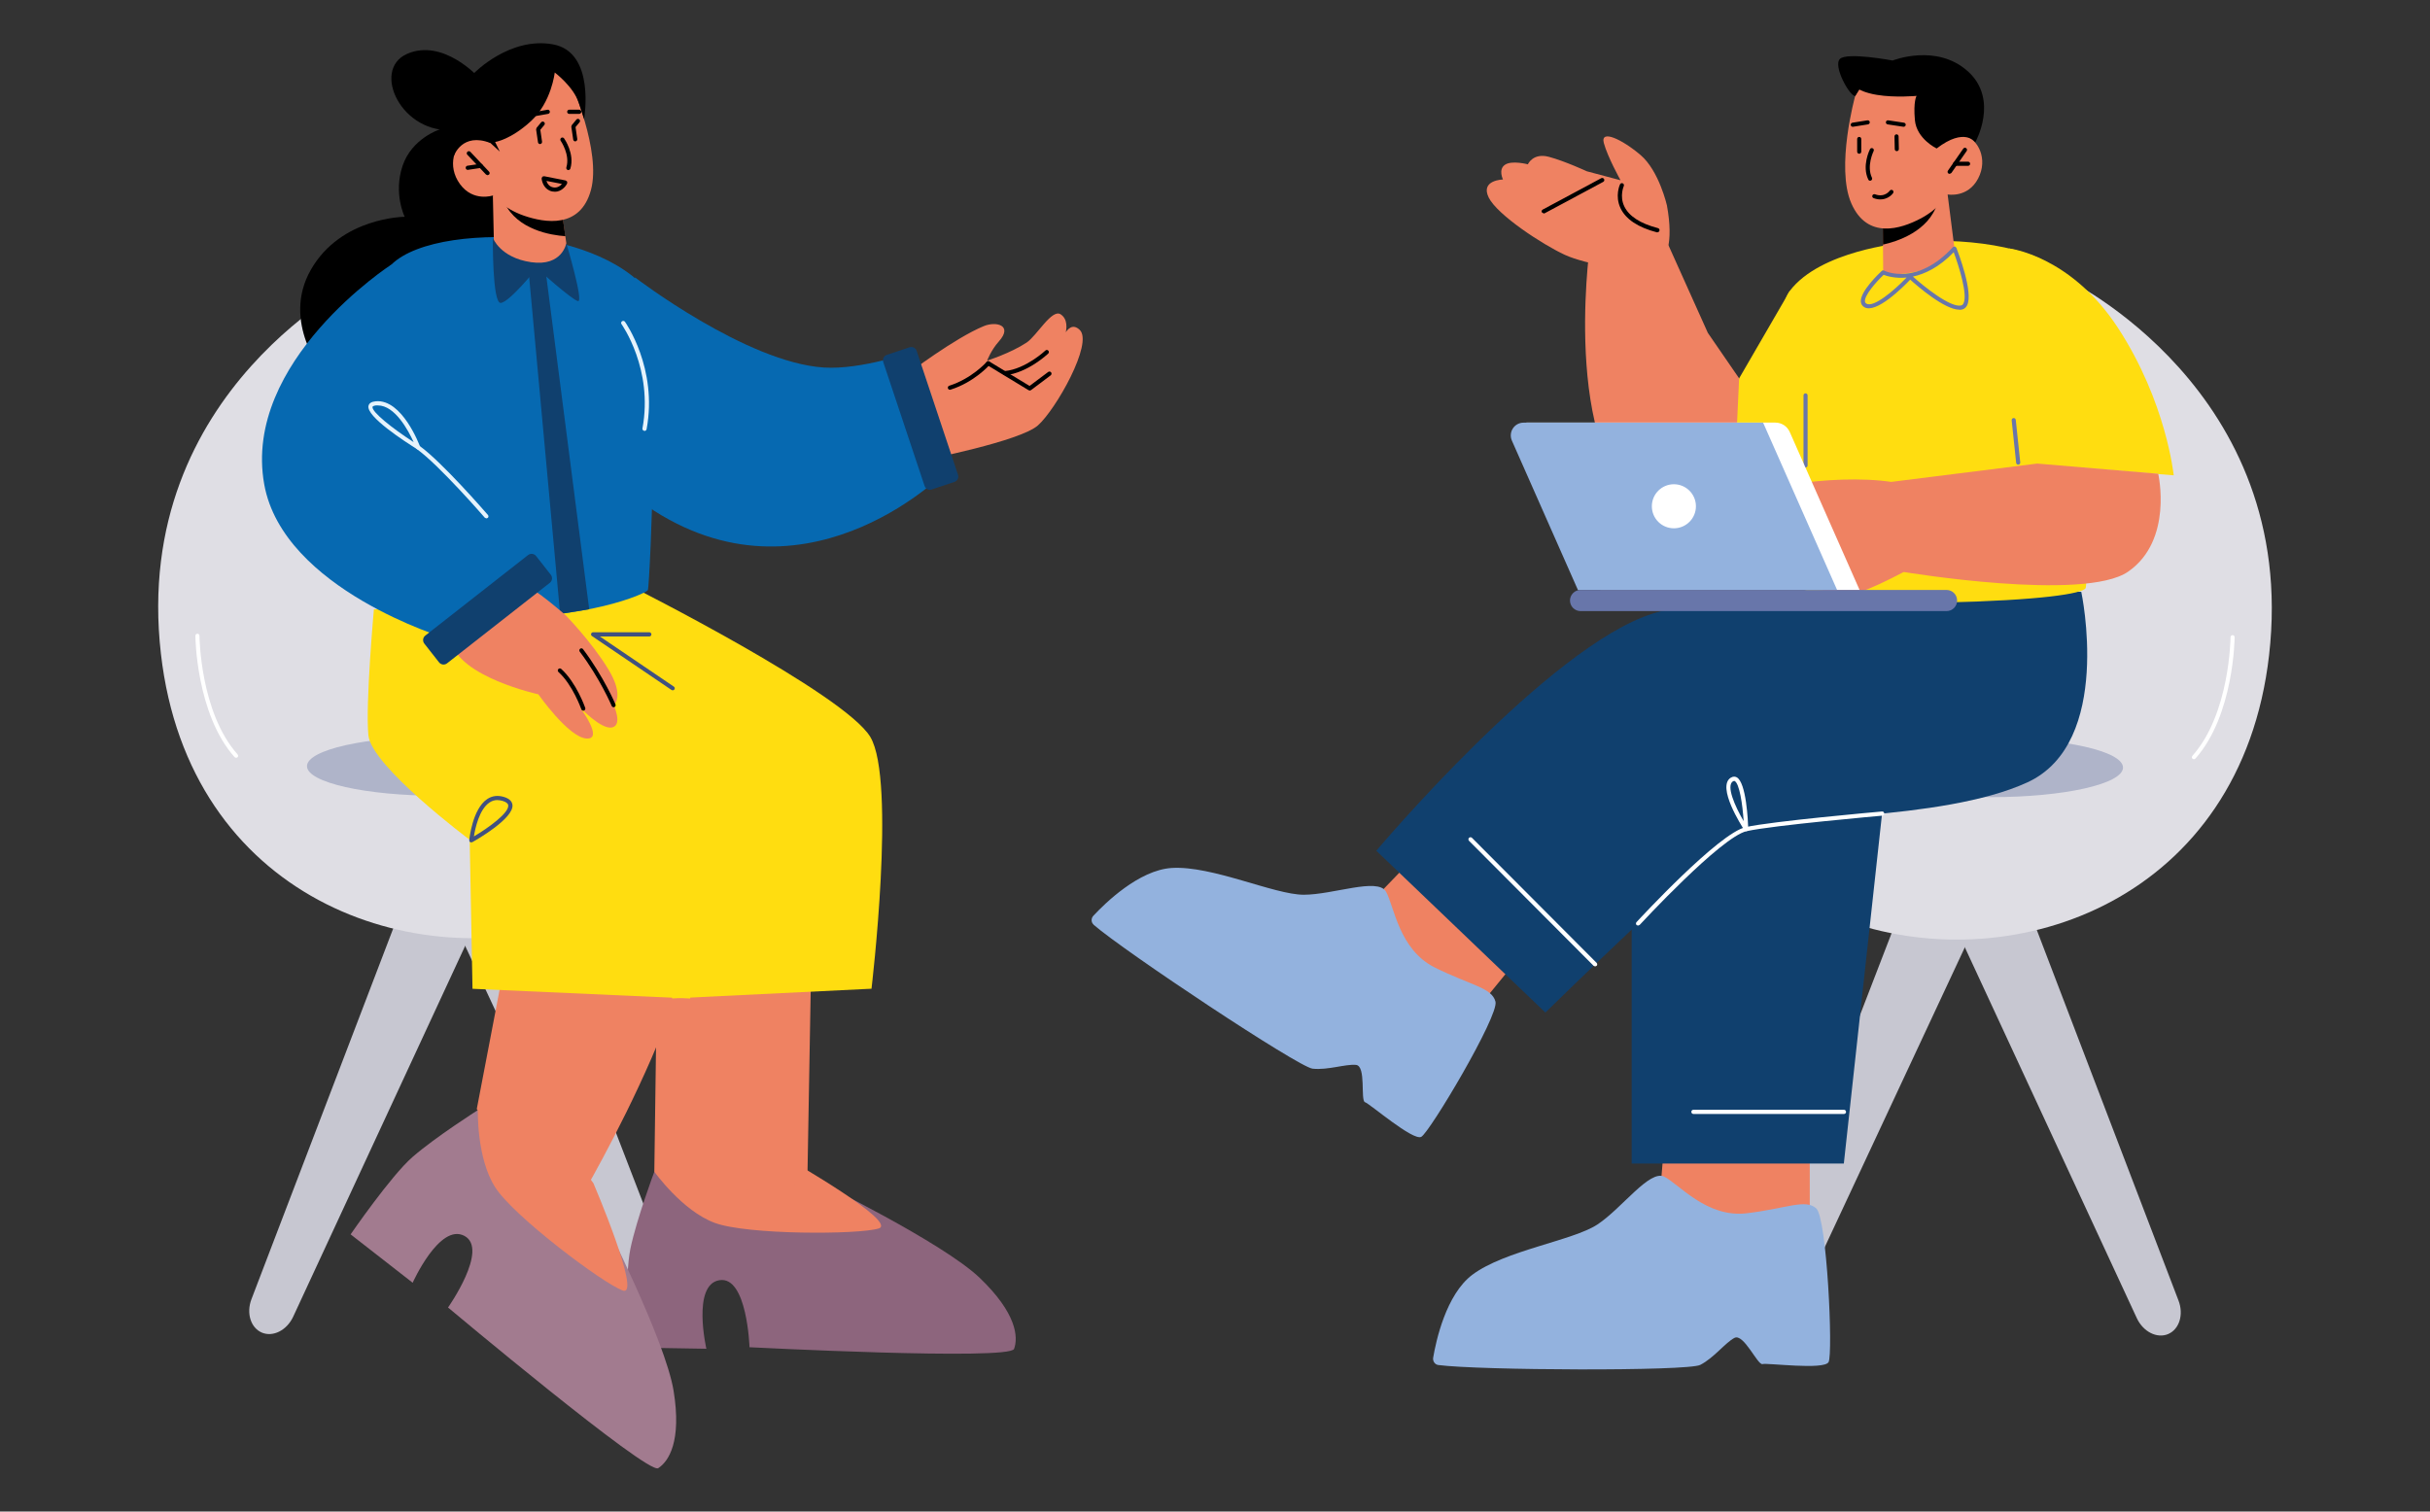 <?xml version="1.0" encoding="UTF-8"?>
<svg xmlns="http://www.w3.org/2000/svg" id="Calque_1" data-name="Calque 1" viewBox="0 0 450 280">
  <rect x="0" y="0" width="450" height="280" fill="#333333" stroke="none"/>
  <defs>
    <style>
      .cls-1 {
        fill: #a27b8f;
      }

      .cls-2 {
        fill: #93b2de;
      }

      .cls-3 {
        fill: #dfdee4;
      }

      .cls-4 {
        fill: #405180;
      }

      .cls-5 {
        fill: #e5f3fc;
      }

      .cls-6 {
        fill: #8d657d;
      }

      .cls-7 {
        fill: #6876aa;
      }

      .cls-8 {
        fill: #0669b1;
      }

      .cls-9 {
        fill: #fff;
      }

      .cls-10 {
        fill: #10406e;
      }

      .cls-11 {
        fill: #afb4c9;
      }

      .cls-12 {
        fill: #ef8262;
      }

      .cls-13 {
        fill: #c7c7d1;
      }

      .cls-14 {
        fill: #ffdd10;
      }
    </style>
  </defs>
  <path class="cls-13" d="M48.48,246.84c-2.06-.88-2.9-3.61-1.91-6.19l32.72-85.59,13.51,5.79-38.5,83.04c-1.18,2.54-3.75,3.84-5.83,2.95h0Z"></path>
  <path class="cls-13" d="M123.98,246.77c-2.06.87-4.61-.42-5.78-2.93l-38.78-83.02,13.55-5.69,32.94,85.4c1.01,2.61.15,5.37-1.93,6.24h0Z"></path>
  <path class="cls-3" d="M67.36,51.42s-43.18,20.58-37.56,69.69c5.16,45.11,46.74,60.03,77.71,49.41,30.97-10.62,20.83-41.76,20.83-41.76l-60.98-77.35"></path>
  <path class="cls-11" d="M81.19,147.4c-13.44,0-24.34-2.45-24.34-5.48s10.9-5.48,24.34-5.48,24.34,2.45,24.34,5.48-10.9,5.48-24.34,5.48"></path>
  <path class="cls-9" d="M43.72,140.38l-.28-.13c-7.14-8.03-7.26-22.34-7.26-22.48,0-.21.17-.38.38-.38.21,0,.38.17.38.38,0,.14.11,14.16,7.06,21.98.14.16.13.4-.03.54l-.25.1h0Z"></path>
  <path class="cls-13" d="M401.52,247.11c2.06-.88,2.9-3.61,1.91-6.19l-32.72-85.59-13.51,5.79,38.5,83.04c1.18,2.54,3.75,3.84,5.83,2.95h0Z"></path>
  <path class="cls-13" d="M326.02,247.04c2.06.87,4.61-.42,5.78-2.93l38.78-83.02-13.55-5.69-32.94,85.4c-1.01,2.61-.15,5.37,1.93,6.24h0Z"></path>
  <path class="cls-3" d="M382.64,51.68s43.18,20.58,37.56,69.69c-5.16,45.11-46.74,60.03-77.71,49.41-30.97-10.62-20.83-41.76-20.83-41.76l60.98-77.35"></path>
  <path class="cls-11" d="M368.81,147.66c-13.44,0-24.34-2.45-24.34-5.48s10.9-5.48,24.34-5.48,24.34,2.45,24.34,5.48-10.9,5.48-24.34,5.48"></path>
  <path class="cls-9" d="M406.28,140.65l-.25-.1c-.16-.14-.17-.38-.03-.54,6.95-7.81,7.06-21.84,7.06-21.98,0-.21.17-.38.38-.38.21,0,.38.17.38.38,0,.14-.11,14.45-7.26,22.49l-.28.13h0Z"></path>
  <polygon class="cls-12" points="308.28 210.64 306.78 228.8 335.14 228.8 335.14 210.64 308.28 210.64 308.28 210.64"></polygon>
  <polygon class="cls-12" points="261.32 159.39 248.67 172.51 270.62 190.45 282.11 176.38 261.32 159.39 261.32 159.39"></polygon>
  <polygon class="cls-10" points="302.16 166.91 302.16 215.53 341.45 215.53 348.78 148.43 317.48 144.93 302.16 166.91 302.16 166.91"></polygon>
  <path class="cls-10" d="M254.87,157.59s31.97-37.97,51.29-43.96c19.32-5.99,79.26-4,79.26-4,0,0,6,27.97-9.99,35.3-15.98,7.33-46.84,5.99-52.06,8.66-5.22,2.66-37.19,33.97-37.19,33.97l-31.31-29.97h0Z"></path>
  <path class="cls-2" d="M266.34,252.85c-.62-.08-1.04-.7-.94-1.35.52-3.08,2.38-11.71,7.26-15.37,6-4.5,18.56-6.3,23.13-9.29,4.57-3,9.68-10.24,12.41-8.87,2.73,1.37,7.87,7.67,15.29,6.77,7.43-.9,10.85-2.7,12.85-.9,2,1.8,3.14,26.98,2.28,28.48-.86,1.5-11.32.11-12.23.36-.91.24-3.48-5.75-5.2-4.85-1.71.9-3.8,3.71-6.33,5-2.36,1.2-41.06,1.02-48.55.02h0Z"></path>
  <path class="cls-2" d="M202.52,171.27c-.48-.41-.49-1.16-.04-1.64,2.13-2.29,8.42-8.47,14.51-8.85,7.48-.46,18.97,4.95,24.43,4.96,5.46,0,13.72-3.23,15.24-.58,1.52,2.64,2.36,10.73,9.05,14.06,6.7,3.33,10.55,3.71,11.23,6.32.68,2.6-12.21,24.27-13.75,25.05-1.54.78-9.51-6.13-10.41-6.42-.89-.3.26-6.72-1.67-6.91-1.93-.19-5.22,1.01-8.04.7-2.63-.29-34.86-21.72-40.56-26.67h0Z"></path>
  <path class="cls-9" d="M303.34,171.46l-.26-.1c-.16-.15-.17-.39-.02-.55.62-.67,15.25-16.49,20.23-17.6,4.89-1.09,24.39-2.82,25.22-2.89.25-.02.4.14.42.35.02.21-.14.4-.35.42-.2.02-20.28,1.79-25.12,2.87-4.74,1.06-19.67,17.21-19.82,17.37l-.29.12h0Z"></path>
  <path class="cls-9" d="M321.13,144.65l-.23.09c-1.26.83.35,4.55,2,7.37-.21-3.2-.79-6.97-1.66-7.43l-.11-.03h0ZM323.36,153.98l-.32-.18c-.53-.82-5.14-8.02-2.56-9.72.48-.31.87-.23,1.12-.1,1.79.93,2.11,8.15,2.15,9.59,0,.17-.1.33-.27.38l-.12.02h0Z"></path>
  <path class="cls-9" d="M295.4,179.02l-.28-.11-23.08-23.16c-.15-.15-.15-.4,0-.55.15-.15.4-.15.55,0l23.08,23.16c.15.15.15.4,0,.55l-.27.11h0Z"></path>
  <path class="cls-9" d="M341.47,206.35h-27.87c-.21,0-.39-.17-.39-.39s.17-.39.39-.39h27.87c.21,0,.39.17.39.39s-.17.39-.39.39h0Z"></path>
  <path class="cls-6" d="M151.36,218.84s23.23,11.32,30.07,17.87c6.84,6.55,7.16,10.98,6.36,13.16-.81,2.17-48.99-.31-48.99-.31,0,0-.43-13.24-5.57-12.42-5.14.82-2.42,12.7-2.42,12.7l-14.57-.24s-.58-13.17.51-18.33c1.18-5.57,4.42-14.22,4.42-14.22l30.19,1.79h0Z"></path>
  <path class="cls-12" d="M146.41,214.96s19.97,11.45,16.31,12.6c-3.67,1.15-24.33,1.21-30.37-1.04-6.04-2.24-11.17-9.47-11.17-9.47l13.9-5.51,11.34,3.42h0Z"></path>
  <polygon class="cls-12" points="150.39 168.7 149.5 219.35 134.43 220.89 121.17 217.05 121.88 165.15 150.39 168.7 150.39 168.7"></polygon>
  <path class="cls-1" d="M111.5,225.25s11.72,23.02,13.24,32.38c1.52,9.35-.9,13.08-2.85,14.33-1.95,1.25-38.92-29.76-38.92-29.76,0,0,7.63-10.83,3.03-13.27-4.6-2.44-9.58,8.68-9.58,8.68l-11.49-8.96s7.47-10.86,11.45-14.32c4.29-3.73,12.1-8.69,12.1-8.69l23.02,19.62h0Z"></path>
  <path class="cls-12" d="M109.89,219.17s9.05,21.17,5.43,19.88c-3.62-1.29-20.15-13.69-23.62-19.12-3.47-5.43-3.21-14.29-3.21-14.29l14.41,3.98,6.99,9.56h0Z"></path>
  <path class="cls-12" d="M107.25,222.37s29.07-49.02,20.02-63.9c-9.05-14.89-32.19,11.49-32.19,11.49l-6.79,35.48,10.43,13.94,8.54,2.98h0Z"></path>
  <path class="cls-14" d="M117.02,108.69s39.32,19.78,44.15,27.82c4.83,8.04.22,46.64.22,46.64l-36.89,1.8-3.52-11.05-26.5-61.65,22.54-3.56h0Z"></path>
  <path class="cls-14" d="M69.24,112.86s-1.59,17.57-1.02,23.34c.57,5.77,18.76,19.36,18.76,19.36l.52,27.6,40.31,1.8s1.26-35.63.58-41.68c-.67-6.05-29.5-31.71-29.5-31.71l-29.66,1.3h0Z"></path>
  <path class="cls-4" d="M92.11,148.2c-.53,0-1.01.15-1.47.46-1.88,1.26-2.63,4.72-2.88,6.28,2.78-1.65,6.51-4.37,6.36-5.76-.04-.35-.39-.62-1.04-.82-.34-.1-.66-.15-.97-.15h0ZM87.28,156.05l-.21-.06c-.12-.08-.19-.22-.17-.36.02-.23.59-5.78,3.32-7.61.91-.61,1.95-.74,3.09-.4.98.3,1.51.79,1.59,1.48.27,2.5-6.64,6.46-7.43,6.9l-.19.05h0Z"></path>
  <path class="cls-4" d="M124.58,127.88l-.22-.07-14.74-9.99c-.14-.1-.2-.27-.15-.43.05-.16.2-.27.37-.27h10.4c.21,0,.39.17.39.39s-.17.39-.39.39h-9.15l13.7,9.29c.18.12.22.36.1.54l-.32.17h0Z"></path>
  <path d="M81.41,23.98s-5.14,1.63-6.86,6.74c-1.73,5.11.39,9.44.39,9.44,0,0-11.8.04-17.37,9.8-5.58,9.76,2.42,19.28,2.42,19.28l37.85-11.89-1.28-28.28-15.15-5.09h0Z"></path>
  <path class="cls-8" d="M100.65,44.43s12.84,1.85,19.05,9.2c2.8,3.31.69,55.03.27,55.69-.42.66-11.38,5.52-30.49,5.1-19.11-.42-19.83-4.9-20.46-5.92-.63-1.02-1.19-54.93,3.45-59.48,4.64-4.56,16.66-5.98,28.18-4.59h0Z"></path>
  <path class="cls-12" d="M91.27,36.21l.23,10.24s1.91,2.9,7.91,3.26c4.47.26,6.02-.78,6.02-.78l-.74-5.17-.73-5.04-10.87-2.14-1.82-.36h0Z"></path>
  <path d="M93.1,36.57c.03.28.15.61.32.98,2.41,5.06,8.69,6.03,11.28,6.2l-.73-5.04-10.87-2.14h0Z"></path>
  <path class="cls-12" d="M105.73,15.32s5.66,12.72,3.7,19.89c-1.96,7.18-8.49,6.09-12.41,4.74-3.91-1.36-5.74-3.74-5.74-3.74,0,0-3.64,1.26-6.1-2.11-2.46-3.38-.99-7.28,1.09-8.19,2.08-.91,4.56.58,4.56.58l-1.97-3.69s8.04-18.89,16.87-7.47h0Z"></path>
  <path d="M105.25,31.51l-.11-.02c-.2-.06-.32-.28-.26-.48.73-2.36-1.03-4.9-1.05-4.93-.12-.17-.08-.41.09-.54.17-.12.41-.08.54.09.08.12,2,2.88,1.16,5.6-.05.17-.21.27-.37.27h0Z"></path>
  <path d="M90.28,32.45l-.28-.12-3.46-3.67c-.15-.15-.14-.4.02-.55.15-.15.4-.14.55.02l3.46,3.67c.15.15.14.4-.02.55l-.26.11h0Z"></path>
  <path d="M86.62,31.47c-.19,0-.35-.14-.38-.33-.03-.21.11-.41.32-.44l2.4-.36c.21-.03.41.11.44.32.03.21-.11.41-.32.44l-2.4.36h-.06Z"></path>
  <path class="cls-12" d="M167.68,71.57l.36-2.29s8.77-6.67,14.16-8.88c2.27-.93,5.45-.15,2.77,2.85-1.45,1.62-2.17,3.55-2.17,3.55,0,0,4.33-1.37,7.31-3.34,1.9-1.26,4.68-6.33,6.32-5.23,2.59,1.75-.39,6.7-.39,6.7,0,0,1.35-6.27,3.91-3.82,2.55,2.44-4.42,14.75-7.74,17.69-3.32,2.94-20.84,6.36-20.84,6.36l-3.69-13.6h0Z"></path>
  <path d="M186.14,69.5c-.2,0-.37-.15-.38-.35-.02-.21.13-.4.35-.42,3.82-.38,7.45-3.76,7.48-3.8.16-.15.4-.14.54.02.15.15.14.4-.02.55-.16.15-3.86,3.6-7.94,4h-.04Z"></path>
  <path d="M190.68,72.34l-.2-.06-7.68-4.66c-.18-.11-.24-.35-.13-.53.11-.18.35-.24.53-.13l7.46,4.53,3.45-2.59c.17-.13.41-.09.54.08.13.17.09.41-.07.54l-3.66,2.75-.23.08h0Z"></path>
  <path d="M175.91,72.2c-.16,0-.32-.11-.37-.27-.06-.2.05-.42.25-.48,4.17-1.32,6.89-4.37,6.92-4.4.14-.16.38-.18.54-.04.16.14.18.38.04.54-.11.13-2.88,3.25-7.26,4.63l-.12.02h0Z"></path>
  <path class="cls-8" d="M117.6,51.39s20.58,15.77,34.98,16.69c6.94.44,16.26-2.87,16.26-2.87l5.89,22.51s-26.71,26.73-56.36,5c-8.52-6.24-.77-41.32-.77-41.32h0Z"></path>
  <polygon class="cls-10" points="100.89 49.01 109.11 112.85 103.73 113.72 97.84 49.66 100.89 49.01 100.89 49.01"></polygon>
  <path class="cls-10" d="M172.54,90.67l4.21-1.4c.55-.18.84-.78.66-1.32l-7.66-22.96c-.18-.55-.78-.84-1.32-.66l-4.21,1.41c-.55.18-.84.78-.66,1.32l7.66,22.96c.18.55.78.84,1.32.66h0Z"></path>
  <path class="cls-10" d="M104.88,45.06s3.26,10.93,2.16,10.72c-1.1-.21-7.63-6.08-7.63-6.08,0,0-5.14,6.37-6.7,6.41-1.56.04-1.44-12.05-1.44-12.05,0,0,1.33,3.68,7.1,4.51,5.77.83,6.5-3.51,6.5-3.51h0Z"></path>
  <path d="M101.19,33.51c.15.45.49,1.06,1.26,1.2.77.14,1.3-.28,1.61-.64l-2.86-.56h0ZM102.74,35.51c-.14,0-.29-.01-.45-.04-1.46-.28-1.94-1.71-1.99-2.42l.13-.32.33-.09,4,.79.27.21v.34c-.28.57-1.08,1.54-2.29,1.54h0Z"></path>
  <path d="M97.38,21.82c-.18,0-.35-.13-.38-.32-.04-.21.1-.41.31-.45l4.06-.72c.2-.05.41.1.45.31.04.21-.1.41-.31.45l-4.06.72h-.07Z"></path>
  <path d="M107.26,21.1h-1.84c-.21,0-.39-.17-.39-.39s.17-.39.39-.39h1.84c.21,0,.39.17.39.39s-.17.39-.39.39h0Z"></path>
  <path d="M106.53,26.19c-.19,0-.35-.14-.38-.33l-.35-2.37.08-.3.85-1.03c.13-.17.38-.19.54-.05.17.14.19.38.05.54l-.74.89.32,2.2c.03.21-.11.41-.32.44h-.06Z"></path>
  <path d="M100.01,26.69c-.19,0-.35-.14-.38-.33l-.35-2.37.08-.3.85-1.03c.14-.17.38-.19.54-.05.17.14.19.38.05.54l-.74.89.32,2.2c.03.21-.11.41-.32.44h-.06Z"></path>
  <path d="M90.82,26.49l1.74,1.59-.87-1.78s2.87-.39,6.66-3.89c3.79-3.5,4.38-8.98,4.38-8.98,0,0,3.46,2.6,4.45,5.61l.98,3.01s2.21-12.41-5.79-13.84c-8-1.43-14.56,5.32-14.56,5.32,0,0-5.71,1.38-7,5.23-1.28,3.85,3.26,10.08,3.26,10.08,0,0,1.51-4.38,6.75-2.35h0Z"></path>
  <path d="M88.59,14.28s-6.56-7.25-13.23-4.29c-6.66,2.96-.99,15.05,8.83,14.06,9.82-.98,4.39-9.77,4.39-9.77h0Z"></path>
  <path class="cls-5" d="M119.35,79.82c-.28-.05-.42-.25-.38-.46,2.05-10.95-3.81-19.23-3.87-19.31-.13-.17-.09-.41.09-.54.17-.12.42-.09.54.09.06.08,6.12,8.62,4.01,19.91-.04.19-.2.31-.38.31h0Z"></path>
  <path class="cls-12" d="M93.99,107.36s.56.14,2.85.85c2.16.68,7.94,5.79,7.94,5.79,0,0,4.74,4.83,7.86,9.95,3.12,5.12,1,6.67,1,6.67,0,0,1.72,3.67-.29,4.13-2.01.46-5.99-3.76-5.99-3.76,0,0,4.56,6.03,1.24,5.81-3.32-.21-8.91-8.19-8.91-8.19,0,0-14.8-3.24-16.13-9.83-1.33-6.59,10.43-11.43,10.43-11.43h0Z"></path>
  <path d="M113.63,131c-.15,0-.29-.09-.35-.23-.02-.05-2.16-5.08-5.92-10.06-.13-.17-.09-.41.08-.54.17-.13.41-.09.53.08,3.82,5.07,5.99,10.17,6.01,10.23.08.19,0,.42-.2.5l-.15.03h0Z"></path>
  <path d="M108.01,131.64c-.16,0-.31-.1-.36-.26-.02-.05-1.59-4.52-4.23-6.9-.16-.14-.17-.38-.03-.54.14-.15.38-.17.54-.03,2.79,2.52,4.38,7.03,4.45,7.22.07.2-.04.42-.24.49l-.13.02h0Z"></path>
  <path class="cls-8" d="M72.47,49.01s-27.62,17.89-23.54,40.7c3.49,19.5,33.68,28.53,33.68,28.53l17.05-12.61-22.49-24.7-4.7-31.92h0Z"></path>
  <path class="cls-5" d="M69.97,75.09h-.3c-.47.06-.66.18-.68.27-.21.9,3.61,3.95,7.61,6.54-.99-2.18-3.46-6.8-6.63-6.8h0ZM77.43,83.26l-.2-.06c-2.23-1.39-9.46-6.06-8.99-8.03.11-.49.57-.77,1.36-.84,4.85-.43,8.06,8.05,8.19,8.41.06.15,0,.33-.12.43l-.24.09h0Z"></path>
  <path class="cls-10" d="M78.57,119.21l2.74,3.49c.36.45,1.01.53,1.47.18l19.05-14.93c.45-.36.53-1.01.18-1.47l-2.74-3.49c-.36-.45-1.01-.53-1.47-.18l-19.05,14.93c-.45.36-.53,1.01-.18,1.47h0Z"></path>
  <path class="cls-5" d="M90.07,96.03l-.29-.13c-.08-.1-8.48-9.78-12.57-12.7-.17-.12-.21-.37-.09-.54.12-.18.37-.21.54-.09,4.17,2.98,12.36,12.43,12.7,12.83.14.16.12.41-.04.54l-.25.09h0Z"></path>
  <path class="cls-12" d="M308.7,38.09s-1.45-6.44-4.89-9.37c-3.44-2.93-7.51-4.83-6.8-2.21.71,2.61,3.09,6.88,3.09,6.88l-6.24-1.66s-4.07-1.89-7.03-2.68c-2.96-.79-3.89,1.39-3.89,1.39,0,0-2.96-.79-4.24.08-1.29.87-.37,2.73-.37,2.73,0,0-4.24.08-2.65,3.33,1.6,3.25,9.99,8.72,14.07,10.61,4.07,1.89,13.24,3.12,13.24,3.12,0,0,8.24,1.8,5.71-12.2h0Z"></path>
  <path d="M285.87,39.54l-.34-.2c-.1-.19-.03-.42.16-.52l10.83-5.81c.19-.1.42-.03.53.16.1.19.03.42-.16.52l-10.83,5.81-.18.05h0Z"></path>
  <path d="M306.94,43.04h-.1c-3.51-.92-5.78-2.43-6.75-4.49-1.06-2.26-.13-4.31-.09-4.4.09-.19.31-.28.51-.19.19.09.28.32.19.51,0,.02-.82,1.83.09,3.75.87,1.83,2.97,3.19,6.24,4.04.21.05.33.27.28.47-.04.17-.2.29-.38.29h0Z"></path>
  <path class="cls-12" d="M316.29,61.71l-7.32-16.29-14.59.51s-5.64,41.12,12.22,49.5c14.12,6.63,26.9-8.71,26.9-8.71l-17.2-25.01h0Z"></path>
  <polygon class="cls-14" points="322.06 70.09 331.45 53.89 349.62 91.9 320.74 98.5 322.06 70.09 322.06 70.09"></polygon>
  <path class="cls-14" d="M352.18,45.03s-15.08,1.37-20.74,8.86c-5.66,7.48,1.82,54.4,2.22,55.06.4.65,7.76,3.08,26.07,2.67,18.3-.42,25.89-1.66,26.5-2.67.61-1.01-.43-54.19-4.87-58.68-4.45-4.49-18.15-6.61-29.18-5.24h0Z"></path>
  <path class="cls-12" d="M360.67,36.02l1.27,10.01s-1.44,3.11-7.23,4.32c-4.31.91-5.97.12-5.97.12l-.04-5.14-.03-5.02,10.27-3.67,1.72-.62h0Z"></path>
  <path d="M358.95,36.63c0,.28-.05.61-.17,1-1.6,5.28-7.59,7.14-10.08,7.68l-.03-5.02,10.27-3.67h0Z"></path>
  <path class="cls-12" d="M343.55,17.78s-3.66,13.21-.7,19.92c2.96,6.71,9.16,4.7,12.78,2.8,3.62-1.89,5.05-4.48,5.05-4.48,0,0,3.73.7,5.64-2.95,1.91-3.65-.1-7.24-2.26-7.82-2.16-.58-4.36,1.23-4.36,1.23l1.38-3.88s-10.59-17.23-17.52-4.82h0Z"></path>
  <path d="M346.32,33.48c-.14,0-.28-.08-.34-.22-1.22-2.53.25-5.5.31-5.62.09-.19.32-.26.51-.17.19.09.26.32.17.51-.01.03-1.36,2.77-.31,4.95.09.19.01.42-.18.51l-.16.04h0Z"></path>
  <path d="M361.04,32.21l-.22-.07c-.17-.12-.21-.36-.09-.53l2.84-4.08c.12-.17.36-.22.53-.09.17.12.22.36.1.53l-2.84,4.08-.31.16h0Z"></path>
  <path d="M364.46,30.72h-2.39c-.21,0-.38-.17-.38-.39s.17-.38.38-.38h2.39c.21,0,.38.18.38.39s-.17.38-.38.38h0Z"></path>
  <path d="M351.26,28c-.21,0-.38-.16-.38-.37l-.05-2.36c0-.21.16-.38.37-.39.21,0,.38.16.39.37l.05,2.36c0,.21-.16.38-.37.39h0Z"></path>
  <path d="M344.3,28.48c-.21,0-.38-.17-.38-.38v-2.36c0-.21.17-.38.38-.38s.38.17.38.38v2.36c0,.21-.16.38-.38.38h0Z"></path>
  <path d="M358.63,27.5s-3.71-1.77-4.02-5.26c-.32-3.49.31-4.48.31-4.48,0,0-3.96.38-7.37-.19-2.22-.37-3.24-1-3.24-1l-.75,1.21c-1,.1-4.17-5.57-2.83-6.87,1.34-1.29,9.75.3,9.75.3,0,0,8.13-3.24,13.95,2.01,5.82,5.26,1.36,13.14,1.36,13.14,0,0-1.92-2.87-7.15,1.14h0Z"></path>
  <path class="cls-12" d="M354.47,104.92s-8.82,4.83-10.67,4.8c-1.86-.03-8.54,0-8.97-1.35l1.98-4.54s-3.5,1.98-6.15.98c-2.65-1-5.95-3.25-6.8-5.16-.85-1.92,2.08-1.86,2.08-1.86,0,0-5.01-3.96-1.08-6.18,3.93-2.22,23.01-4.59,31-.8,7.99,3.79-1.39,14.12-1.39,14.12h0Z"></path>
  <path class="cls-14" d="M372.04,46.02s11.39,1.27,20.16,14.69c8.98,13.74,10.34,27.34,10.34,27.34l-28.8-2.37-1.7-39.67h0Z"></path>
  <path class="cls-12" d="M399.67,87.76s2.83,12.31-5.57,18.13c-8.12,5.63-41.57.06-41.57.06l-2.27-16.69,27-3.39,22.41,1.89h0Z"></path>
  <path class="cls-7" d="M348.82,50.91c-1.47,1.39-3.57,3.82-3.46,4.93.02.18.1.3.25.4,1.33.81,5.12-2.39,7.46-4.83-2.12.21-3.67-.28-4.26-.5h0ZM354.24,51.23c2.05,1.85,7,5.82,8.94,5.35.18-.04.32-.16.42-.36.84-1.6-.85-6.95-1.8-9.5-2.73,2.82-5.37,4.05-7.56,4.51h0ZM362.86,57.37c-2.75,0-7.76-4.35-9.12-5.57-1.31,1.38-6.35,6.42-8.52,5.09-.36-.22-.57-.56-.62-.97-.19-1.91,3.46-5.35,3.87-5.73.11-.11.28-.13.43-.06.25.12,6.1,2.88,12.76-4.36l.35-.12.28.24c.33.85,3.2,8.34,1.98,10.69-.2.39-.52.65-.91.75-.16.04-.32.06-.5.06h0Z"></path>
  <path class="cls-7" d="M373.74,86.07c-.19,0-.36-.14-.38-.34l-.83-7.87c-.02-.21.13-.4.34-.42.2-.03.39.13.42.34l.83,7.87c.02.21-.13.4-.34.42h-.04Z"></path>
  <path class="cls-7" d="M334.36,86.6c-.21,0-.38-.17-.38-.38v-12.98c0-.21.17-.38.38-.38s.38.17.38.38v12.98c0,.21-.17.38-.38.38h0Z"></path>
  <path d="M352.53,23.49l-2.97-.45c-.21-.03-.35-.23-.32-.43.03-.21.22-.35.43-.32l2.92.44c.21.03.35.23.32.43-.03.19-.19.32-.38.32h0Z"></path>
  <path d="M343.11,23.49c-.18,0-.35-.13-.38-.32-.03-.21.11-.4.32-.44l2.77-.44c.2-.04.4.11.43.31.03.21-.11.4-.32.44l-2.77.44h-.06Z"></path>
  <path d="M348.2,36.94c-.38,0-.79-.07-1.24-.24-.2-.07-.3-.29-.22-.49.07-.2.3-.29.49-.22,1.77.66,2.68-.61,2.72-.66.12-.17.36-.22.53-.1.17.12.22.35.1.53-.33.48-1.17,1.18-2.37,1.18h0Z"></path>
  <path d="M325.94,95.58c-.14,0-.28-.08-.34-.22-.09-.19-.01-.42.18-.51,4.29-2.05,8.97-1.97,9.17-1.95.21,0,.37.18.37.39,0,.21-.17.37-.38.37h-.12c-.72,0-4.95.08-8.72,1.88l-.16.04h0Z"></path>
  <path class="cls-9" d="M344.37,109.29h-48l-13.71-31.01h46.11c1.15,0,2.19.68,2.66,1.73l12.94,29.28h0Z"></path>
  <path class="cls-2" d="M340.21,109.29h-48l-12.23-27.67c-.69-1.57.45-3.33,2.17-3.33h44.35l13.71,31.01h0Z"></path>
  <path class="cls-7" d="M360.47,113.2h-67.77c-1.08,0-1.96-.88-1.96-1.96s.88-1.96,1.96-1.96h67.77c1.08,0,1.96.88,1.96,1.96s-.88,1.96-1.96,1.96h0Z"></path>
  <path class="cls-9" d="M314.06,93.78c0,2.25-1.82,4.08-4.08,4.08s-4.08-1.82-4.08-4.08,1.83-4.08,4.08-4.08,4.08,1.83,4.08,4.08h0Z"></path>
</svg>
